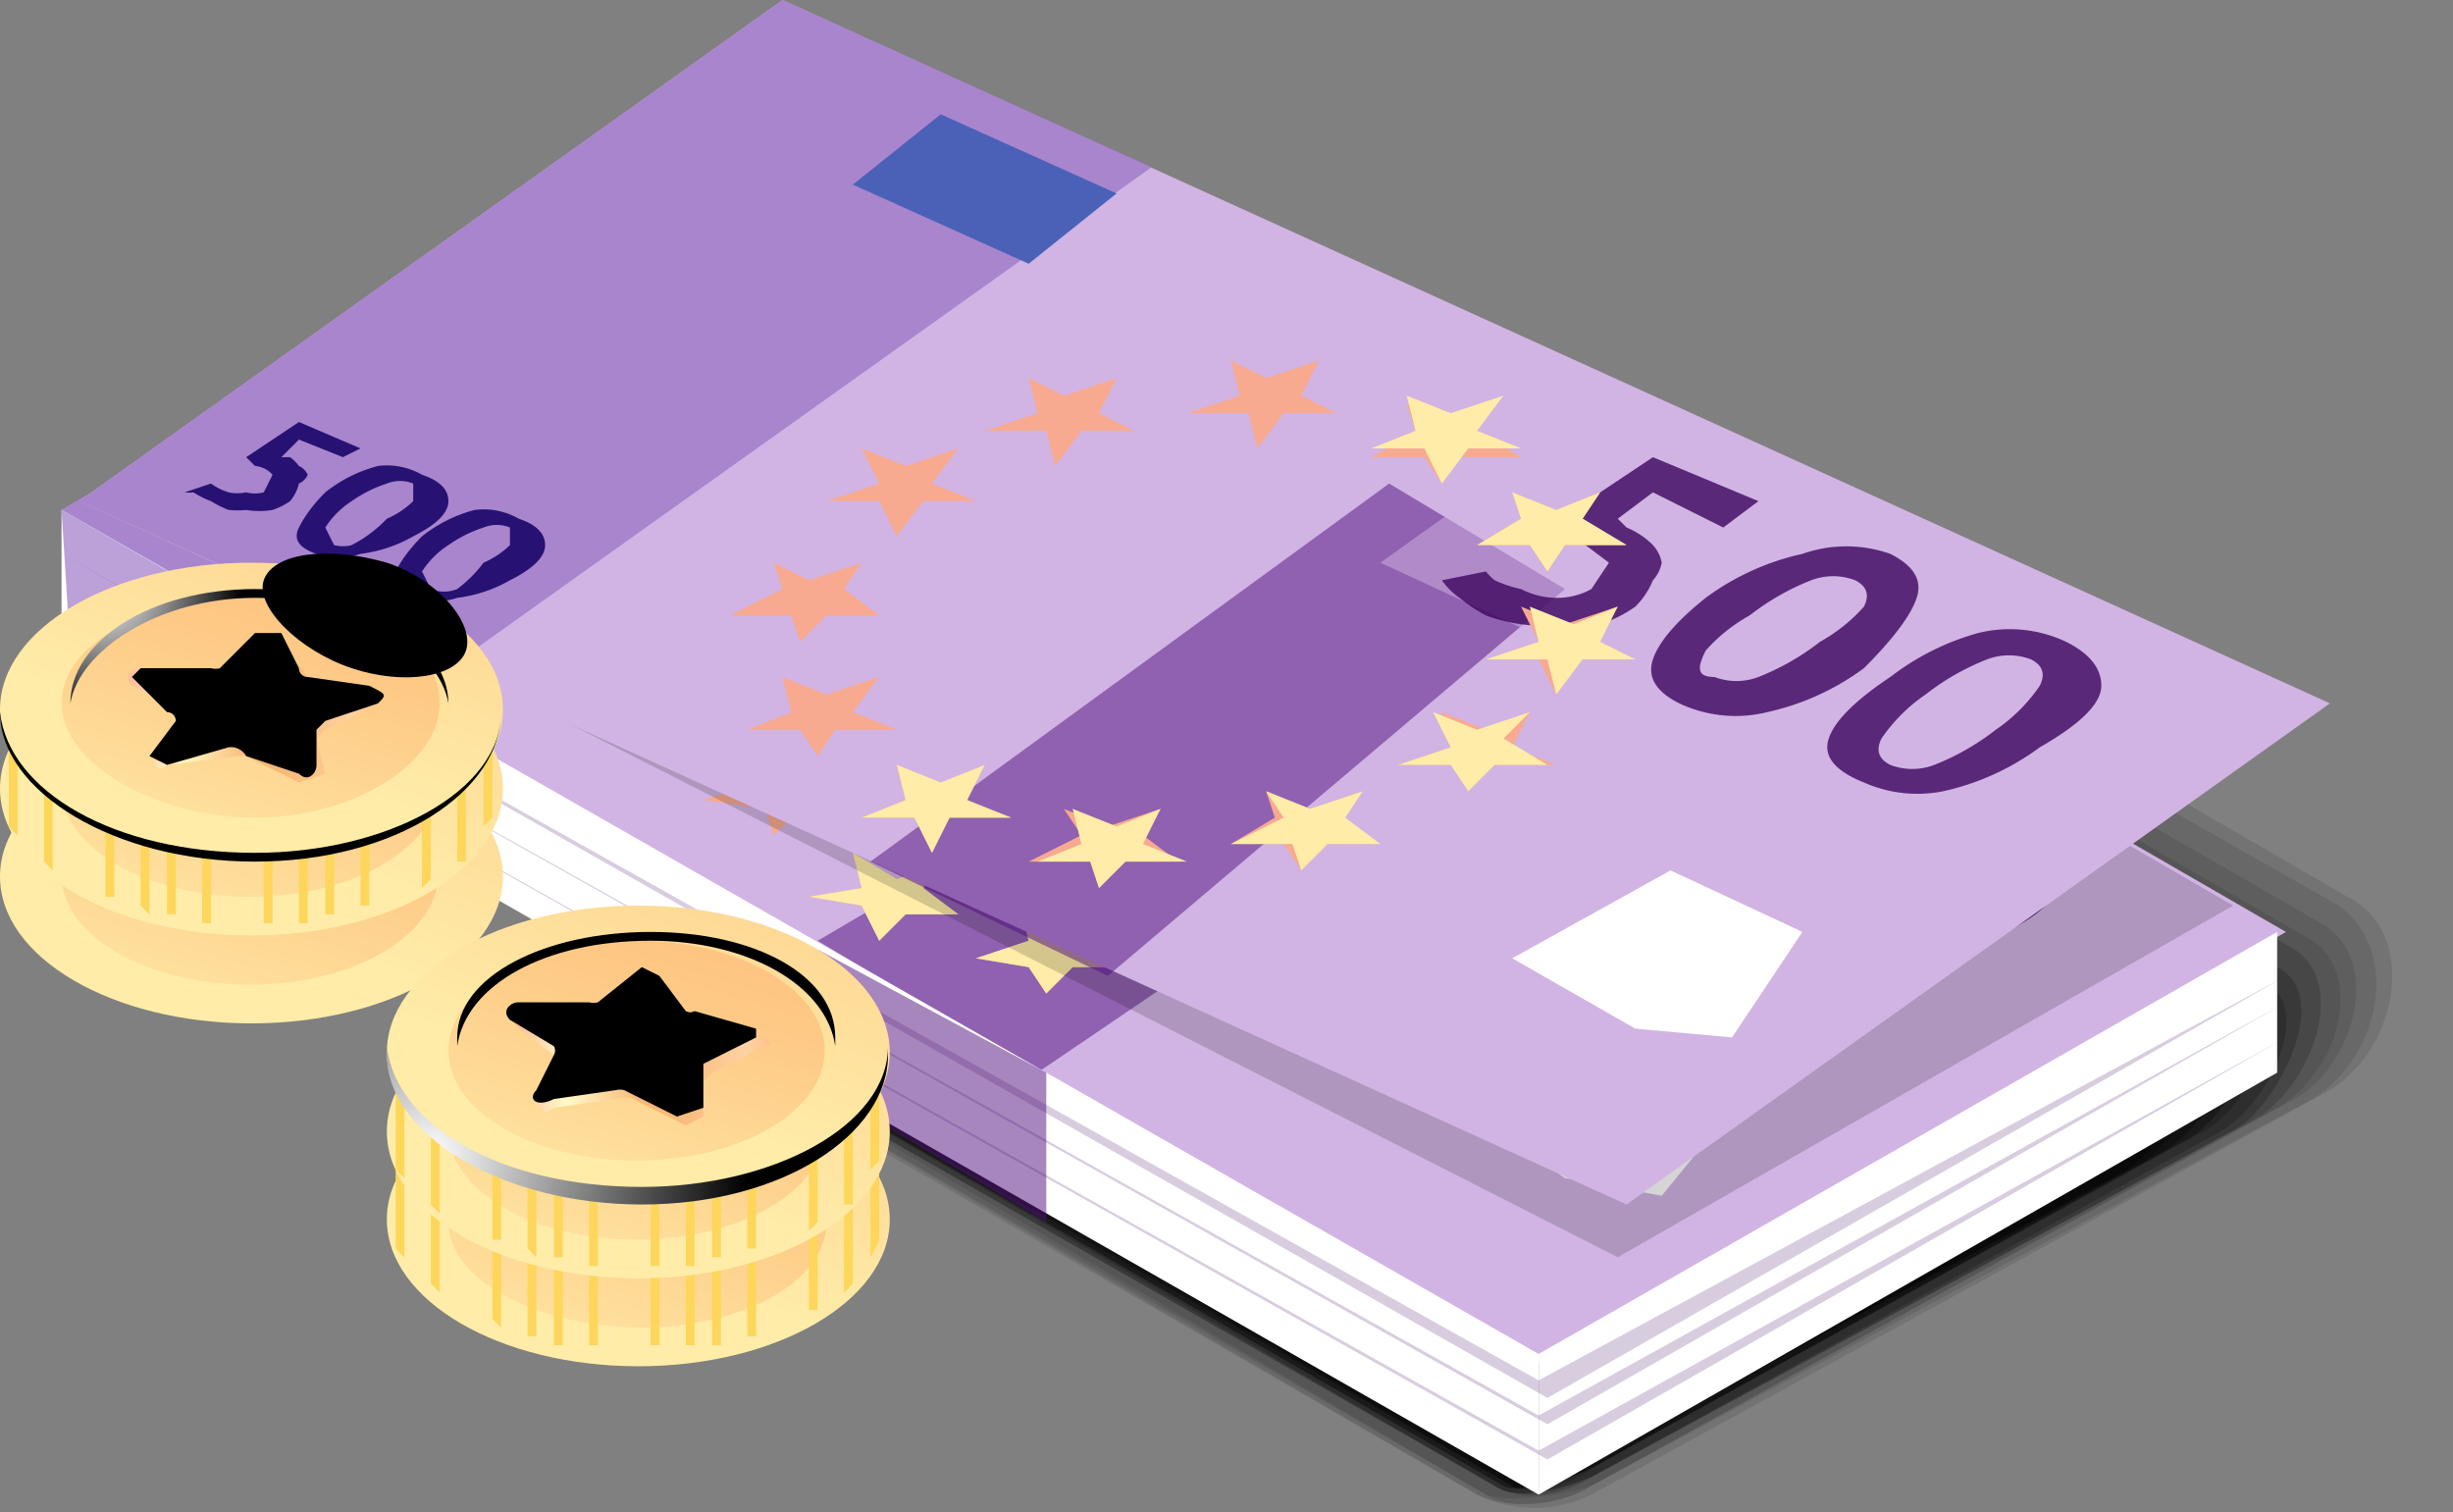 <svg xmlns="http://www.w3.org/2000/svg" viewBox="0 0 279 172" fill="none"><rect x="0" y="0" width="279" height="172" fill="#808080" stroke="none"/><path fill="#000" d="M158 46c4-2 10-1 14 1l95 55c8 4 6 17-2 22l-84 46c-4 2-9 2-13 0l-97-56c-8-4-6-17 2-22l85-46Z" opacity=".1"/><path fill="#000" d="M157 47c4-2 10 0 14 2l95 54c7 5 5 17-3 22l-82 44c-3 2-9 3-13 1l-96-56c-8-4-5-17 2-21l83-46Z" opacity=".1"/><path fill="#000" d="M156 49c3-2 10 0 14 2l94 54c7 4 4 16-3 20l-80 44c-3 2-9 3-12 1l-97-56c-8-5-4-17 3-21l81-44Z" opacity=".1"/><path fill="#000" d="M155 50c3-1 10 1 13 2l95 55c6 4 3 15-4 19l-78 43c-3 1-9 2-12 1l-97-57c-7-4-3-16 4-19l79-44Z" opacity=".1"/><path fill="#000" d="M154 52c3-2 10 0 13 2l94 54c6 4 2 15-4 19l-76 41c-3 2-8 3-11 1l-98-56c-6-4-2-15 5-19l77-42Z" opacity=".167"/><path fill="#000" d="M153 53c3-1 10 1 13 3l93 54c6 3 1 14-4 18l-74 40c-3 1-8 3-11 1l-98-56c-6-4 0-15 6-18l75-42Z" opacity=".2"/><path fill="#000" d="M152 55c2-2 10 1 13 3l93 54c5 3 0 14-6 17l-71 39c-2 1-8 3-11 1l-98-57c-5-3 1-14 6-17l74-40Z" opacity=".2"/><path fill="#000" d="M151 56c2-1 10 2 13 4l92 53c5 3-1 14-6 16l-69 38c-2 2-8 3-10 2l-99-57c-5-3 2-14 7-16l72-40Z" opacity=".2"/><path fill="#000" d="M150 58c2-1 10 2 12 3l93 54c4 2-2 13-7 15l-67 37c-2 1-8 3-10 2l-99-57c-4-3 4-13 8-16l70-38Z" opacity=".3"/><path fill="#000" d="M148 59c2-1 11 3 13 4l92 53c4 3-3 13-7 15l-65 36c-2 1-8 3-9 2l-99-57c-4-3 4-13 8-15l67-38Z" opacity=".3"/><path fill="#000" d="M147 61c2-1 11 3 13 4l92 53c3 2-5 12-8 14l-63 34c-1 1-7 4-9 3l-99-58c-4-2 5-12 9-14l65-36Z" opacity=".3"/><path fill="#000" d="M146 62c2-1 11 4 13 5l91 53c3 1-5 11-8 13l-61 33c-1 1-7 3-9 2l-99-57c-3-2 6-12 9-13l64-36Z" opacity=".3"/><path fill="#000" d="M145 64c1-1 11 4 13 5l91 52c2 2-7 11-9 12l-59 33c-1 0-7 3-8 2L73 111c-3-2 8-11 10-13l62-34Z" opacity=".4"/><path fill="#000" d="m144 65 12 5 91 53c2 1-7 10-10 11l-56 31c-1 1-7 4-8 3L73 111c-2-2 9-11 11-12l60-34Z" opacity=".4"/><path fill="#000" d="M143 67c1-1 11 5 12 5l91 52c2 2-9 10-11 11l-54 30c0 1-7 4-8 3L73 110c-1-1 10-10 12-11l58-32Z" opacity=".4"/><path fill="#000" d="m142 68 12 6 90 52c2 1-10 9-11 10l-52 29-7 3-101-58c-1-1 11-10 13-10l56-32Z" opacity=".4"/><path fill="#000" d="m141 70 12 6 90 52-12 9-50 27-7 4-100-58c-1-1 12-9 13-10l54-30Z" opacity=".5"/><path fill="#000" d="m140 71 12 7 89 51c1 1-12 8-12 8l-48 27-6 4-101-59 13-8 53-30Z" opacity=".5"/><path fill="#000" d="M175 167 74 109l64-36 102 58-65 36Z" opacity=".5"/><path fill="url(#a)" d="M175 155 7 58 92 9l168 97-85 49Z"/><path fill="url(#b)" d="m177 149 35-29 31-19 8 5-74 43Z" opacity=".5"/><path fill="url(#c)" d="m120 118 31 18 53-30-37-21-47 33Z" opacity=".5"/><path fill="url(#d)" d="m174 84-56 38-25-15 63-37 18 14Z" opacity=".5"/><path fill="url(#e)" d="M47 81 7 58 92 9l40 23-85 49Z" opacity=".8"/><path fill="#4B61B8" d="M117 41 98 30l11-6 19 11-11 6Z"/><path fill="#271273" d="M24 59a5 5 0 0 0 2 0 4 4 0 0 0 3 0v-2a3 3 0 0 0-1-1l-2-1 7-4 6 4-2 1-4-2-3 1h1a5 5 0 0 1 1 2 2 2 0 0 1 0 2 5.003 5.003 0 0 1-1 1 8.002 8.002 0 0 1-2 1 9.002 9.002 0 0 1-3 0c-.665.067-1.335.067-2 0a11 11 0 0 1-2-1 9.996 9.996 0 0 1-2-1 4 4 0 0 1-1-1l3-1a4 4 0 0 0 1 1c.299.366.634.701 1 1Zm12 1a16 16 0 0 1 6-2 8 8 0 0 1 5 1c1.333.667 2 1.667 2 3s-1.333 2.333-4 3a16 16 0 0 1-7 3 8 8 0 0 1-5-1c-1.333-1.333-1.667-2.333-1-3l4-4Zm2 1a9.999 9.999 0 0 0-3 3v1a4.001 4.001 0 0 0 3 1 14.998 14.998 0 0 0 4-2 10.001 10.001 0 0 0 3-2v-2a4 4 0 0 0-3 0c-1.373.148-2.72.484-4 1Zm8 5a16 16 0 0 1 6-2 8 8 0 0 1 5 1c2 .667 2.667 1.667 2 3-.667 1.333-2 2.333-4 3a16 16 0 0 1-6 3 8 8 0 0 1-5-1l-2-3 4-4Zm2 2a9.996 9.996 0 0 0-2 2v1a4.001 4.001 0 0 0 3 1 14.998 14.998 0 0 0 4-2 10.001 10.001 0 0 0 3-2l-1-2a4 4 0 0 0-3 0 14.998 14.998 0 0 0-4 2Z"/><path fill="url(#f)" d="m183 117-18 8 13 9 11 2 9-11-15-8Z"/><path fill="url(#g)" d="m206 109-52-30 30-17 51 30-29 17Z" opacity=".5"/><path fill="#3D065F" d="M169 84a10 10 0 0 0 5 1 8 8 0 0 0 4-1c1.333-.667 1.667-1.667 1-3s-1.667-2-3-2l-2-2 12-7 12 7-5 2-7-4-5 2 2 1a8.997 8.997 0 0 1 2 2 3.994 3.994 0 0 1 1 2 3.994 3.994 0 0 1-1 2 8.998 8.998 0 0 1-3 2 14.997 14.997 0 0 1-4 2 17.001 17.001 0 0 1-4 0 18 18 0 0 1-5 0 19.987 19.987 0 0 1-4-2 19.044 19.044 0 0 1-2-2 8.01 8.01 0 0 1-2-2l5-1c.299.366.634.701 1 1a13.998 13.998 0 0 0 2 2Zm22 2a29.004 29.004 0 0 1 11-4 15 15 0 0 1 9 2c2.667 2 3.667 3.667 3 5-.667 1.333-3 3.667-7 7a29.004 29.004 0 0 1-11 4 14.997 14.997 0 0 1-9-2c-3.333-1.333-4.333-3-3-5 1.333-2 3.667-4.333 7-7Zm4 3a18.994 18.994 0 0 0-5 4v3a7 7 0 0 0 5 1 27.997 27.997 0 0 0 8-4 18.994 18.994 0 0 0 5-4c1.333-1.333 1-2.333-1-3a7 7 0 0 0-5 0 28.004 28.004 0 0 0-7 3Zm15 9a29 29 0 0 1 11-5 15 15 0 0 1 9 2c3.333 2 4.667 4 4 6-.667 2-3.333 4-8 6a29.01 29.01 0 0 1-11 4 14.997 14.997 0 0 1-9-2c-2.667-1.333-3.667-3-3-5 .667-2 3-4 7-6Zm4 2a18.988 18.988 0 0 0-5 4c-.667 1.333-.333 2.333 1 3a7.002 7.002 0 0 0 5 1 28.027 28.027 0 0 0 7-3 18.995 18.995 0 0 0 6-5c.667-.667.333-1.667-1-3a7 7 0 0 0-5 0 28 28 0 0 0-8 3Z" opacity=".8"/><path fill="#F7AA90" d="m160 68-6-1 5-2v-4l4 3 6-2-3 4 5 2h-7l-3 3-1-3Zm-62 35-6-1 6-1-1-4 5 3 5-2-2 3 4 3h-6l-3 3-2-4ZM87 92l-7-1 6-2-1-3 5 2 6-1-3 3 4 3-6-1-3 3-1-3Zm53-31-6-1 6-2-1-3 4 2 6-1-3 3 5 3-7-1-3 3-1-3Zm-23 0-6-1 5-2v-3l4 2 6-1-3 3 5 3-7-1-3 3-1-3ZM86 79l-6-1 6-2-1-4 4 3 6-2-3 4 5 2h-7l-3 3-1-3Zm12-12-6-1 6-2-1-3 4 2 6-1-3 3 5 3-7-1-3 4-1-4Zm19 43 2 3 3-3h6l-4-2 2-4-5 2-5-3 1 4-6 2 6 1Zm54-31 1 3 3-3 7 1-5-3 3-4-6 2-4-3v4l-5 2 6 1Zm0 13 1 4 3-4 7 1-5-3 3-3-6 1-4-2v4l-5 1 6 1Zm-31 18 1 3 4-3 6 1-5-3 3-3-6 1-4-2 1 3-6 2 6 1Zm21-7 1 4 3-4 6 1-4-3 2-3-5 1-5-2 1 3-6 2 7 1Z" style="mix-blend-mode:hard-light"/><g style="mix-blend-mode:color-burn"><path fill="url(#h)" d="m160 67-6-1 6-1-1-4 4 3 6-2-3 3 5 3-7-1-3 4-1-4Z"/><path fill="url(#i)" d="m98 103-6-1 6-1-1-4 5 3 5-2-2 3 4 3h-6l-3 3-2-4Z"/><path fill="url(#j)" d="m117 110 2 3 3-3h6l-4-2 2-4-5 2-5-3 1 4-6 2 6 1Z"/><path fill="url(#k)" d="m171 79 1 3 3-3 7 1-5-3 3-4-6 2-4-3v4l-5 2 6 1Z"/><path fill="url(#l)" d="m171 92 1 4 3-4 7 1-5-3 3-3-6 1-4-2v4l-5 1 6 1Zm-31 18 1 3 4-3 6 1-5-3 3-3-6 1-4-2 1 3-6 2 6 1Zm21-7 1 4 3-4 6 1-4-3 2-3-5 1-5-2 1 3-6 2 7 1Z"/></g><path fill="#000" d="M184 143 15 57l80-46 159 92-70 40Z" opacity=".167"/><path fill="url(#m)" d="M185 137 9 57 89 0l176 80-80 57Z"/><path fill="url(#n)" d="m187 132 33-32 29-22 8 4-70 50Z" opacity=".5"/><path fill="url(#o)" d="m127 107 33 15 49-35-38-18-44 38Z" opacity=".5"/><path fill="url(#p)" d="m178 67-52 44-27-13 59-43 20 12Z" opacity=".5"/><path fill="url(#q)" d="M51 76 9 57 89 0l42 19-80 57Z" opacity=".8"/><path fill="#4B61B8" d="m117 30-20-9 10-8 20 9-10 8Z"/><path fill="#271273" d="M26 56a5 5 0 0 0 2 0c.656.17 1.344.17 2 0l1-2a3 3 0 0 0-2-1l-1-1 6-4 7 3-2 1-5-2-2 2h1c.379.284.716.621 1 1a2 2 0 0 1 1 1 2 2 0 0 1-1 1 5 5 0 0 1-1 2 8.002 8.002 0 0 1-2 1 9.002 9.002 0 0 1-3 0c-.665.067-1.335.067-2 0a11 11 0 0 1-2-1 9.996 9.996 0 0 1-2-1 4.003 4.003 0 0 1-1 0l3-1a7.002 7.002 0 0 0 2 1Zm11 0a16 16 0 0 1 6-3 8 8 0 0 1 5 1c2 .667 3 1.667 3 3s-1.333 2.667-4 4a16 16 0 0 1-6 2 8 8 0 0 1-5 0c-2-.667-2.667-1.667-2-3 .667-1.333 1.667-2.667 3-4Zm3 1a9.999 9.999 0 0 0-3 3l1 2c.656.17 1.344.17 2 0a15.001 15.001 0 0 0 4-3 10.001 10.001 0 0 0 3-2v-2a4 4 0 0 0-3 0 14.998 14.998 0 0 0-4 2ZM48 61a16 16 0 0 1 6-3 8 8 0 0 1 5 1c2 .667 3 1.667 3 3s-1.333 2.667-4 4a16 16 0 0 1-6 2 8 8 0 0 1-5 0c-2-.667-2.667-1.667-2-3 .667-1.333 1.667-2.667 3-4Zm3 1a9.999 9.999 0 0 0-3 3l1 2a4 4 0 0 0 3 0 14.998 14.998 0 0 0 3-3 10.001 10.001 0 0 0 3-2v-2a4 4 0 0 0-3 0 14.998 14.998 0 0 0-4 2Z"/><path fill="url(#r)" d="m190 99-18 10 14 8 11 1 8-12-15-7Z"/><path fill="url(#s)" d="m211 89-54-25 28-20 54 25-28 20Z" opacity=".5"/><path fill="#3D065F" d="M173 67a8.999 8.999 0 0 0 4 1 8 8 0 0 0 4-1l2-3-4-3-3-1 12-8 12 5-4 3-8-4-4 3 1 1a8.998 8.998 0 0 1 3 2 3.994 3.994 0 0 1 1 2 3.994 3.994 0 0 1-1 2 8.996 8.996 0 0 1-2 3 14.997 14.997 0 0 1-4 2 17.001 17.001 0 0 1-4 0 18 18 0 0 1-5 0 18.993 18.993 0 0 1-4-1 18.99 18.99 0 0 1-3-2 8.01 8.01 0 0 1-2-2l5-1c.299.366.634.701 1 1 .959.446 1.965.781 3 1Zm21 1a29 29 0 0 1 11-5 15 15 0 0 1 10 0c2.667 1.333 3.667 3 3 5-.667 2-2.667 4.667-6 8a29 29 0 0 1-11 5 15 15 0 0 1-10-1c-2.667-1.333-3.667-3-3-5 .667-2 2.667-4.333 6-7Zm5 2a18.994 18.994 0 0 0-5 4c-1 2-1 3 1 3a7 7 0 0 0 5 0 28.001 28.001 0 0 0 7-4 18.994 18.994 0 0 0 5-4c.667-1.333.333-2.333-1-3a7 7 0 0 0-5 0 28.001 28.001 0 0 0-7 4Zm16 7a28.998 28.998 0 0 1 10-5 15 15 0 0 1 10 1c2.667 1.333 4 3 4 5s-2.333 4.333-7 7a29 29 0 0 1-11 5 15 15 0 0 1-9-1c-3.333-1.333-4.667-3-4-5 .667-2 3-4.333 7-7Zm4 2a18.995 18.995 0 0 0-5 5c-.667 1.333-.333 2.333 1 3a7 7 0 0 0 5 0 28.001 28.001 0 0 0 7-4 18.995 18.995 0 0 0 5-5c.667-1.333.333-2.333-1-3a7 7 0 0 0-5 0 28.001 28.001 0 0 0-7 4Z" opacity=".8"/><path fill="#F7AA90" d="M162 52h-6l5-3-1-3 5 2 5-2-2 3 5 3h-7l-2 3-2-3Zm-58 41h-6l5-2-1-4 5 2 5-2-2 4 5 2h-7l-2 4-2-4ZM91 83h-6l5-2-1-4 5 2 6-2-3 4 5 2h-7l-2 3-2-3Zm51-36h-7l6-2-1-4 4 2 6-2-2 4 4 2h-6l-3 4-1-4Zm-23 2h-7l6-2-1-4 4 2 6-2-2 4 4 2h-6l-3 4-1-4ZM90 70h-7l6-3-1-3 4 2 6-2-2 3 4 3h-6l-3 3-1-3Zm10-13h-6l6-2-2-4 5 2 6-2-3 4 5 2h-6l-3 4-2-4Zm24 41 1 3 3-3h6l-4-3 2-3-6 2-5-2 2 3-6 3h7Zm50-36 2 3 2-3h7l-5-3 2-3-5 2-5-2 1 3-5 3h6Zm1 13 2 4 3-4h6l-5-2 3-4-6 2-5-2 2 4-6 2h6Zm-29 21 2 3 3-3h6l-5-3 3-3-6 2-5-2 1 3-5 3h6Zm20-9 1 3 3-3h7l-5-2 2-4-5 2-5-2 1 4-6 2h7Z" style="mix-blend-mode:hard-light"/><g style="mix-blend-mode:color-burn"><path fill="url(#t)" d="M162 51h-6l5-2-1-4 5 2 6-2-3 4 5 2h-6l-3 4-2-4Z"/><path fill="url(#u)" d="M104 93h-6l5-2-1-4 5 2 5-2-2 4 5 2h-7l-2 4-2-4Z"/><path fill="url(#v)" d="m124 98 1 3 3-3h7l-5-2 2-4-5 2-5-2 1 4-5 2h6Z"/><path fill="url(#w)" d="m174 62 2 3 2-3h7l-5-3 2-3-5 2-5-2 1 3-5 3h6Z"/><path fill="url(#x)" d="m176 75 1 4 3-4h6l-4-2 2-4-5 2-5-2 1 4-6 2h7Z"/><path fill="url(#y)" d="m147 96 1 3 3-3h6l-4-3 2-3-6 2-5-2 2 3-6 3h7Z"/><path fill="url(#z)" d="m165 87 2 3 3-3h6l-5-3 3-3-6 2-5-2 2 4-6 2h6Z"/></g><path fill="url(#A)" d="M175 154v16l84-48v-16l-84 48Z"/><path fill="url(#B)" d="M175 154v16L7 74V58l168 96Z"/><path fill="url(#C)" d="M47 81 7 58l1 16 40 23-1-16Z" opacity=".7"/><path fill="url(#D)" d="m119 122-26-14 1 16 25 15v-17Z" opacity=".5"/><path fill="#3D065F" d="m7 63 169 96 84-48-85 46L7 63Z" opacity=".2"/><path fill="#3D065F" d="m7 67 169 95 84-48-85 47L7 67Z" opacity=".2"/><path fill="#3D065F" d="m7 71 169 95 84-48-85 47L7 71Z" opacity=".2"/><path fill="url(#E)" d="M28.6 116.4c15.795 0 28.6-7.477 28.6-16.7 0-9.223-12.805-16.7-28.6-16.7C12.805 83 0 90.477 0 99.7c0 9.223 12.805 16.7 28.6 16.7Z"/><path fill="url(#F)" d="M28.4 112c11.819 0 21.4-5.596 21.4-12.5S40.219 87 28.4 87C16.581 87 7 92.596 7 99.5S16.581 112 28.4 112Z"/><path fill="url(#G)" d="M29 89c11 0 20 5 21 11 0-7-10-13-21-13S7 93 7 100c1-6 10-11 22-11Z" style="mix-blend-mode:multiply"/><path fill="url(#H)" d="M28.6 106.4c15.795 0 28.6-7.477 28.6-16.7 0-9.223-12.805-16.7-28.6-16.7C12.805 73 0 80.477 0 89.7c0 9.223 12.805 16.7 28.6 16.7Z"/><path fill="url(#I)" d="M28.4 102c11.819 0 21.4-5.596 21.4-12.5S40.219 77 28.4 77C16.581 77 7 82.596 7 89.5S16.581 102 28.4 102Z"/><path fill="url(#J)" d="M29 78c11 0 21 5 21 12v-1c0-7-9-12-21-12S8 82 8 89v1c0-7 10-12 21-12Z" style="mix-blend-mode:screen"/><path fill="#FDD65B" d="M37 104h1V83h-1v21Zm4-1h1V83h-1v20Zm-7 2h1V83h-1v22Zm18-7h1V83h-1v15Zm3-4c.351-.315.685-.649 1-1V83h-1v11Zm-7 7 1-1V83h-1v18Zm-18 4h1V83h-1v22Zm-11-1h1V83h-1v21Zm4 1h1V83h-1v22Zm-7-2 1 1V83h-1v20ZM1 94c.315.351.649.685 1 1V83H1v11Zm4 4 1 1V83H5v15Zm7 4h1V83h-1v19Zm-3-2v1-18 17Z" style="mix-blend-mode:multiply"/><path fill="url(#K)" d="M28.6 97.4c15.795 0 28.6-7.477 28.6-16.7 0-9.223-12.805-16.7-28.6-16.7C12.805 64 0 71.477 0 80.7c0 9.223 12.805 16.7 28.6 16.7Z"/><path fill="url(#L)" d="M29 97C13 97 1 90 0 81c0 9 13 17 29 17s28-8 28-17c0 9-13 16-28 16Z" style="mix-blend-mode:screen"/><path fill="url(#M)" d="M50 80c0 7-10 13-21 13S7 87 7 80s10-12 22-12 21 5 21 12Z"/><path fill="url(#N)" d="M29 68c12 0 21 6 22 12 0-7-10-13-22-13S8 73 8 80c1-6 10-12 21-12Z" style="mix-blend-mode:screen"/><path fill="url(#O)" d="M44 64c6 2 10 7 9 10s-7 4-13 2-11-7-10-10 7-4 14-2Z" style="mix-blend-mode:color-dodge"/><path fill="url(#P)" d="m36 78 7 1v1l-6 3-1 1 1 4-3 1-6-3a3.002 3.002 0 0 0-1 0l-8 1c-1 1-2 0-1-1l2-4a1 1 0 0 0 0-1l-5-3c-1-1 0-2 1-2h8a2 2 0 0 0 1 0l5-3h2l3 4a1 1 0 0 0 1 1Z" style="mix-blend-mode:multiply"/><path fill="url(#Q)" d="m35 77 7 1c2 1 2 1 1 2l-6 2-1 1v4c0 1-1 2-2 1l-6-2a2 2 0 0 0-2-1l-7 2-2-1 3-4a1 1 0 0 0-1-1l-4-4 1-1h8a2 2 0 0 0 1 0l4-4h3l2 4a1 1 0 0 0 1 1Z"/><path fill="url(#R)" d="m35 77 7 1c2 1 2 1 1 2l-6 2-1 1v4c0 1-1 2-2 1l-6-2a2 2 0 0 0-2-1l-7 2-2-1 3-4a1 1 0 0 0-1-1l-4-4 1-1h8a2 2 0 0 0 1 0l4-4h3l2 4a1 1 0 0 0 1 1Z" style="mix-blend-mode:color-dodge"/><path fill="url(#S)" d="M72.6 155.4c15.795 0 28.6-7.477 28.6-16.7 0-9.223-12.805-16.7-28.6-16.7-15.795 0-28.6 7.477-28.6 16.7 0 9.223 12.805 16.7 28.6 16.7Z"/><path fill="url(#T)" d="M94 139c0 7-10 12-21 12s-22-5-22-12 10-13 22-13 21 6 21 13Z"/><path fill="#FDD65B" d="M81 153h1v-22h-1v22Zm4-1h1v-21h-1v21Zm-7 1h1v-22h-1v22Zm18-6 1-1v-15h-1v16Zm3-4a12.01 12.01 0 0 0 1-2v-10h-1v12Zm-7 6h1v-18h-1v18Zm-18 4h1v-22h-1v22Zm-11 0h1v-22h-1v22Zm4 0h1v-22h-1v22Zm-7-1h1v-21h-1v21Zm-15-10c.316.35.65.684 1 1v-12h-1v11Zm4 4 1 1v-16h-1v15Zm7 4 1 1v-20h-1v19Z" style="mix-blend-mode:multiply"/><path fill="url(#U)" d="M72.6 145.4c15.795 0 28.6-7.477 28.6-16.7 0-9.223-12.805-16.7-28.6-16.7-15.795 0-28.6 7.477-28.6 16.7 0 9.223 12.805 16.7 28.6 16.7Z"/><path fill="url(#V)" d="M72.4 141c11.819 0 21.4-5.596 21.4-12.5S84.219 116 72.4 116c-11.819 0-21.4 5.596-21.4 12.5S60.581 141 72.4 141Z"/><path fill="url(#W)" d="M74 116c11 0 20 6 21 12 0-7-9-13-21-13s-22 6-22 13c1-6 10-12 22-12Z" style="mix-blend-mode:screen"/><path fill="url(#X)" d="M72 118c12 0 21 5 22 12v-1c0-7-10-12-22-12s-21 5-21 12v1c1-7 10-12 21-12Z" style="mix-blend-mode:multiply"/><path fill="#FDD65B" d="M81 143h1v-21h-1v21Zm4-1h1v-20h-1v20Zm-7 2h1v-22h-1v22Zm18-7h1v-15h-1v15Zm3-4a11.9 11.9 0 0 0 1-1v-10h-1v11Zm-7 7 1-1v-17h-1v18Zm-18 4h1v-22h-1v22Zm-11-1h1v-21h-1v21Zm4 1h1v-22h-1v22Zm-7-2 1 1v-21h-1v20Zm-15-9c.316.35.65.684 1 1v-12h-1v11Zm4 4 1 1v-16h-1v15Zm7 4h1v-19h-1v19Zm-3-2v1-18 17Z" style="mix-blend-mode:multiply"/><path fill="url(#Y)" d="M72.6 136.4c15.795 0 28.6-7.477 28.6-16.7 0-9.223-12.805-16.7-28.6-16.7-15.795 0-28.6 7.477-28.6 16.7 0 9.223 12.805 16.7 28.6 16.7Z"/><path fill="url(#Z)" d="M73 135c-16 0-28-7-29-16v1c0 9 13 17 29 17s28-8 28-17v-1c0 9-13 16-28 16Z" style="mix-blend-mode:screen"/><path fill="url(#aa)" d="M72.4 132c11.819 0 21.4-5.596 21.4-12.5S84.219 107 72.4 107c-11.819 0-21.4 5.596-21.4 12.5S60.581 132 72.4 132Z"/><path fill="url(#ab)" d="M74 107c11 0 20 5 21 12v-1c0-7-9-12-21-12s-22 5-22 12v1c1-7 10-12 22-12Z" style="mix-blend-mode:screen"/><path fill="url(#ac)" d="m79 116 7 2c2 0 2 1 1 1l-6 3-1 1v4l-2 1-6-3a2.997 2.997 0 0 0-2 0l-7 1c-1 1-2 0-2-1l2-4a.998.998 0 0 0 0-1l-4-3c-1-1 0-2 1-2h8c.328.085.672.085 1 0l4-4 3 1 2 4a.998.998 0 0 0 1 0Z" style="mix-blend-mode:multiply"/><path fill="url(#ad)" d="m79 115 7 2v1l-6 3v5l-3 1-6-3a1.993 1.993 0 0 0-1 0l-7 1c-2 1-3 0-2-1l2-4a.998.998 0 0 0 0-1l-5-3c-1-1 0-2 1-2h8c.328.085.672.085 1 0l5-4 2 1 3 4a.998.998 0 0 0 1 0Z"/><path fill="url(#ae)" d="m79 115 7 2v1l-6 3v5l-3 1-6-3a1.993 1.993 0 0 0-1 0l-7 1c-2 1-3 0-2-1l2-4a.998.998 0 0 0 0-1l-5-3c-1-1 0-2 1-2h8c.328.085.672.085 1 0l5-4 2 1 3 4a.998.998 0 0 0 1 0Z" style="mix-blend-mode:color-dodge"/><defs><linearGradient id="a" x1="-2067.6" x2="-1865.2" y1="5104.4" y2="5104.4" gradientUnits="userSpaceOnUse"><stop stop-color="#9F79C8"/><stop offset=".1" stop-color="#A47FCA"/><stop offset=".3" stop-color="#B491D3"/><stop offset=".6" stop-color="#D1B4E3"/></linearGradient><linearGradient id="b" x1="-2080" x2="-2017.7" y1="62.6" y2="194.665" gradientUnits="userSpaceOnUse"><stop stop-color="#4F0D7E"/><stop offset=".1" stop-color="#561784"/><stop offset=".3" stop-color="#6C3294"/><stop offset=".6" stop-color="#8F5FAF"/><stop offset=".9" stop-color="#BE9CD4"/><stop offset="1" stop-color="#D1B4E3"/></linearGradient><linearGradient id="c" x1="-1980" x2="-1896" y1="5093.2" y2="5093.2" gradientUnits="userSpaceOnUse"><stop stop-color="#4F0D7E"/><stop offset=".1" stop-color="#561784"/><stop offset=".3" stop-color="#6C3294"/><stop offset=".6" stop-color="#8F5FAF"/><stop offset=".9" stop-color="#BE9CD4"/><stop offset="1" stop-color="#D1B4E3"/></linearGradient><linearGradient id="d" x1="-1932" x2="-1970.39" y1="5114" y2="5102.04" gradientUnits="userSpaceOnUse"><stop stop-color="#4F0D7E"/><stop offset=".1" stop-color="#561784"/><stop offset=".3" stop-color="#6C3294"/><stop offset=".6" stop-color="#8F5FAF"/><stop offset=".9" stop-color="#BE9CD4"/><stop offset="1" stop-color="#D1B4E3"/></linearGradient><linearGradient id="e" x1="-2043" x2="-2147.14" y1="95.4" y2="-33.742" gradientUnits="userSpaceOnUse"><stop stop-color="#9F79C8"/><stop offset=".1" stop-color="#A47FCA"/><stop offset=".3" stop-color="#B491D3"/><stop offset=".6" stop-color="#D1B4E3"/><stop offset=".8" stop-color="#DAC3E8"/><stop offset="1" stop-color="#EBDEF3"/></linearGradient><linearGradient id="f" x1="-1986.6" x2="-1910.04" y1="5182.4" y2="5155.8" gradientUnits="userSpaceOnUse"><stop stop-color="#9F79C8"/><stop offset=".1" stop-color="#A27CC9"/><stop offset=".3" stop-color="#AB87CE"/><stop offset=".4" stop-color="#BB9AD7"/><stop offset=".5" stop-color="#D1B4E3"/><stop offset=".6" stop-color="#DAC3E8"/><stop offset=".9" stop-color="#F3ECF8"/><stop offset="1" stop-color="#fff"/></linearGradient><linearGradient id="g" x1="-2008.7" x2="-2014.21" y1="24.4" y2="100.375" gradientUnits="userSpaceOnUse"><stop stop-color="#4F0D7E"/><stop offset=".1" stop-color="#561784"/><stop offset=".3" stop-color="#6C3294"/><stop offset=".6" stop-color="#8F5FAF"/><stop offset=".9" stop-color="#BE9CD4"/><stop offset="1" stop-color="#D1B4E3"/></linearGradient><linearGradient id="h" x1="-2067.9" x2="-2050.9" y1="66" y2="66" gradientUnits="userSpaceOnUse"><stop stop-color="#FFA98C"/><stop offset=".3" stop-color="#FEB892"/><stop offset=".9" stop-color="#FEE0A3"/><stop offset="1" stop-color="#FEECA8"/></linearGradient><linearGradient id="i" x1="-2129.9" x2="-2112.9" y1="102" y2="102" gradientUnits="userSpaceOnUse"><stop stop-color="#FFA98C"/><stop offset=".3" stop-color="#FEB892"/><stop offset=".9" stop-color="#FEE0A3"/><stop offset="1" stop-color="#FEECA8"/></linearGradient><linearGradient id="j" x1="-2110.9" x2="-2093.9" y1="108" y2="108" gradientUnits="userSpaceOnUse"><stop stop-color="#FFA98C"/><stop offset=".3" stop-color="#FEB892"/><stop offset=".9" stop-color="#FEE0A3"/><stop offset="1" stop-color="#FEECA8"/></linearGradient><linearGradient id="k" x1="-2056.9" x2="-2039.9" y1="77" y2="77" gradientUnits="userSpaceOnUse"><stop stop-color="#FFA98C"/><stop offset=".3" stop-color="#FEB892"/><stop offset=".9" stop-color="#FEE0A3"/><stop offset="1" stop-color="#FEECA8"/></linearGradient><linearGradient id="l" x1="-6139.6" x2="-6091.6" y1="99.5" y2="99.5" gradientUnits="userSpaceOnUse"><stop stop-color="#FFA98C"/><stop offset=".3" stop-color="#FEB892"/><stop offset=".9" stop-color="#FEE0A3"/><stop offset="1" stop-color="#FEECA8"/></linearGradient><linearGradient id="m" x1="-2448.6" x2="-2269.4" y1="4397.7" y2="4397.7" gradientUnits="userSpaceOnUse"><stop stop-color="#9F79C8"/><stop offset=".1" stop-color="#A47FCA"/><stop offset=".3" stop-color="#B491D3"/><stop offset=".6" stop-color="#D1B4E3"/></linearGradient><linearGradient id="n" x1="-1745" x2="-1659.7" y1="-532.2" y2="-402.106" gradientUnits="userSpaceOnUse"><stop stop-color="#4F0D7E"/><stop offset=".1" stop-color="#561784"/><stop offset=".3" stop-color="#6C3294"/><stop offset=".6" stop-color="#8F5FAF"/><stop offset=".9" stop-color="#BE9CD4"/><stop offset="1" stop-color="#D1B4E3"/></linearGradient><linearGradient id="o" x1="-2357.6" x2="-2283.8" y1="4468" y2="4468" gradientUnits="userSpaceOnUse"><stop stop-color="#4F0D7E"/><stop offset=".1" stop-color="#561784"/><stop offset=".3" stop-color="#6C3294"/><stop offset=".6" stop-color="#8F5FAF"/><stop offset=".9" stop-color="#BE9CD4"/><stop offset="1" stop-color="#D1B4E3"/></linearGradient><linearGradient id="p" x1="-2342.1" x2="-2388.26" y1="4484.6" y2="4473.75" gradientUnits="userSpaceOnUse"><stop stop-color="#4F0D7E"/><stop offset=".1" stop-color="#561784"/><stop offset=".3" stop-color="#6C3294"/><stop offset=".6" stop-color="#8F5FAF"/><stop offset=".9" stop-color="#BE9CD4"/><stop offset="1" stop-color="#D1B4E3"/></linearGradient><linearGradient id="q" x1="-1699" x2="-1810.44" y1="-501.6" y2="-629.374" gradientUnits="userSpaceOnUse"><stop stop-color="#9F79C8"/><stop offset=".1" stop-color="#A27CC9"/><stop offset=".3" stop-color="#AB87CE"/><stop offset=".4" stop-color="#BB9AD7"/><stop offset=".5" stop-color="#D1B4E3"/><stop offset=".6" stop-color="#DAC3E8"/><stop offset=".9" stop-color="#F3ECF8"/><stop offset="1" stop-color="#fff"/></linearGradient><linearGradient id="r" x1="-2402" x2="-2321.96" y1="4636.2" y2="4609.46" gradientUnits="userSpaceOnUse"><stop stop-color="#9F79C8"/><stop offset=".1" stop-color="#A27CC9"/><stop offset=".3" stop-color="#AB87CE"/><stop offset=".4" stop-color="#BB9AD7"/><stop offset=".5" stop-color="#D1B4E3"/><stop offset=".6" stop-color="#DAC3E8"/><stop offset=".9" stop-color="#F3ECF8"/><stop offset="1" stop-color="#fff"/></linearGradient><linearGradient id="s" x1="-1671.6" x2="-1676.59" y1="-577" y2="-499.763" gradientUnits="userSpaceOnUse"><stop stop-color="#4F0D7E"/><stop offset=".1" stop-color="#561784"/><stop offset=".3" stop-color="#6C3294"/><stop offset=".6" stop-color="#8F5FAF"/><stop offset=".9" stop-color="#BE9CD4"/><stop offset="1" stop-color="#D1B4E3"/></linearGradient><linearGradient id="t" x1="-1715.7" x2="-1698.7" y1="-559" y2="-559" gradientUnits="userSpaceOnUse"><stop stop-color="#FFA98C"/><stop offset=".3" stop-color="#FEB892"/><stop offset=".9" stop-color="#FEE0A3"/><stop offset="1" stop-color="#FEECA8"/></linearGradient><linearGradient id="u" x1="-1777.1" x2="-1760.1" y1="-523" y2="-523" gradientUnits="userSpaceOnUse"><stop stop-color="#FFA98C"/><stop offset=".3" stop-color="#FEB892"/><stop offset=".9" stop-color="#FEE0A3"/><stop offset="1" stop-color="#FEECA8"/></linearGradient><linearGradient id="v" x1="-1757.1" x2="-1740.1" y1="-455.2" y2="-455.2" gradientUnits="userSpaceOnUse"><stop stop-color="#FFA98C"/><stop offset=".3" stop-color="#FEB892"/><stop offset=".9" stop-color="#FEE0A3"/><stop offset="1" stop-color="#FEECA8"/></linearGradient><linearGradient id="w" x1="-1703.7" x2="-1686.7" y1="-486.7" y2="-486.7" gradientUnits="userSpaceOnUse"><stop stop-color="#FFA98C"/><stop offset=".3" stop-color="#FEB892"/><stop offset=".9" stop-color="#FEE0A3"/><stop offset="1" stop-color="#FEECA8"/></linearGradient><linearGradient id="x" x1="-1704.4" x2="-1687.4" y1="-534" y2="-534" gradientUnits="userSpaceOnUse"><stop stop-color="#FFA98C"/><stop offset=".3" stop-color="#FEB892"/><stop offset=".9" stop-color="#FEE0A3"/><stop offset="1" stop-color="#FEECA8"/></linearGradient><linearGradient id="y" x1="-1735.1" x2="-1718.1" y1="-455.4" y2="-455.4" gradientUnits="userSpaceOnUse"><stop stop-color="#FFA98C"/><stop offset=".3" stop-color="#FEB892"/><stop offset=".9" stop-color="#FEE0A3"/><stop offset="1" stop-color="#FEECA8"/></linearGradient><linearGradient id="z" x1="-1716.1" x2="-1699.1" y1="-462.6" y2="-462.6" gradientUnits="userSpaceOnUse"><stop stop-color="#FFA98C"/><stop offset=".3" stop-color="#FEB892"/><stop offset=".9" stop-color="#FEE0A3"/><stop offset="1" stop-color="#FEECA8"/></linearGradient><linearGradient id="A" x1="-2000.6" x2="-1833.15" y1="144.4" y2="54.49" gradientUnits="userSpaceOnUse"><stop stop-color="#9F79C8"/><stop offset=".1" stop-color="#A27CC9"/><stop offset=".3" stop-color="#AB87CE"/><stop offset=".4" stop-color="#BB9AD7"/><stop offset=".5" stop-color="#D1B4E3"/><stop offset=".6" stop-color="#DAC3E8"/><stop offset=".9" stop-color="#F3ECF8"/><stop offset="1" stop-color="#fff"/></linearGradient><linearGradient id="B" x1="-2361.8" x2="-1949.68" y1="170" y2="-50.781" gradientUnits="userSpaceOnUse"><stop stop-color="#9F79C8"/><stop offset=".1" stop-color="#A27CC9"/><stop offset=".3" stop-color="#AB87CE"/><stop offset=".4" stop-color="#BB9AD7"/><stop offset=".5" stop-color="#D1B4E3"/><stop offset=".6" stop-color="#DAC3E8"/><stop offset=".9" stop-color="#F3ECF8"/><stop offset="1" stop-color="#fff"/></linearGradient><linearGradient id="C" x1="-2157.8" x2="-2242.26" y1="104.8" y2="62.52" gradientUnits="userSpaceOnUse"><stop stop-color="#9F79C8"/><stop offset=".1" stop-color="#A27CC9"/><stop offset=".3" stop-color="#AB87CE"/><stop offset=".4" stop-color="#BB9AD7"/><stop offset=".5" stop-color="#D1B4E3"/><stop offset=".6" stop-color="#DAC3E8"/><stop offset=".9" stop-color="#F3ECF8"/><stop offset="1" stop-color="#fff"/></linearGradient><linearGradient id="D" x1="-2067.6" x2="-2129.38" y1="139" y2="120.978" gradientUnits="userSpaceOnUse"><stop stop-color="#4F0D7E"/><stop offset=".1" stop-color="#561784"/><stop offset=".3" stop-color="#6C3294"/><stop offset=".6" stop-color="#8F5FAF"/><stop offset=".9" stop-color="#BE9CD4"/><stop offset="1" stop-color="#D1B4E3"/></linearGradient><linearGradient id="E" x1="80.08" x2="56.599" y1="46.26" y2="114.622" gradientUnits="userSpaceOnUse"><stop stop-color="#FFBA78"/><stop offset=".4" stop-color="#FEC986"/><stop offset="1" stop-color="#FEECA8"/></linearGradient><linearGradient id="F" x1="49.8" x2="34.443" y1="77" y2="126.663" gradientUnits="userSpaceOnUse"><stop stop-color="#FFBA78"/><stop offset=".4" stop-color="#FEC986"/><stop offset="1" stop-color="#FEECA8"/></linearGradient><linearGradient id="G" x1="58.6" x2="54.776" y1="67.5" y2="109.663" gradientUnits="userSpaceOnUse"><stop stop-color="#FFBB96"/><stop offset=".2" stop-color="#FFFBC9"/><stop offset=".5" stop-color="#F9B673"/><stop offset=".6" stop-color="#F9B876"/><stop offset=".7" stop-color="#FABE81"/><stop offset=".8" stop-color="#FCC892"/><stop offset=".9" stop-color="#FED2A3"/><stop offset="1" stop-color="#FFC28C"/></linearGradient><linearGradient id="H" x1="80.08" x2="56.599" y1="36.26" y2="104.622" gradientUnits="userSpaceOnUse"><stop stop-color="#FFBA78"/><stop offset=".4" stop-color="#FEC986"/><stop offset="1" stop-color="#FEECA8"/></linearGradient><linearGradient id="I" x1="49.8" x2="34.443" y1="67" y2="116.663" gradientUnits="userSpaceOnUse"><stop stop-color="#FFBA78"/><stop offset=".4" stop-color="#FEC986"/><stop offset="1" stop-color="#FEECA8"/></linearGradient><linearGradient id="K" x1="80.08" x2="56.599" y1="27.26" y2="95.622" gradientUnits="userSpaceOnUse"><stop stop-color="#FFBA78"/><stop offset=".4" stop-color="#FEC986"/><stop offset="1" stop-color="#FEECA8"/></linearGradient><linearGradient id="M" x1="50" x2="34.702" y1="58" y2="107.703" gradientUnits="userSpaceOnUse"><stop stop-color="#FFBA78"/><stop offset=".4" stop-color="#FEC986"/><stop offset="1" stop-color="#FEECA8"/></linearGradient><linearGradient id="P" x1="14.586" x2="43" y1="81" y2="81" gradientUnits="userSpaceOnUse"><stop stop-color="#FFBB96"/><stop offset=".2" stop-color="#FFFBC9"/><stop offset=".5" stop-color="#F9B673"/><stop offset=".6" stop-color="#F9B876"/><stop offset=".7" stop-color="#FABE81"/><stop offset=".8" stop-color="#FCC892"/><stop offset=".9" stop-color="#FED2A3"/><stop offset="1" stop-color="#FFC28C"/></linearGradient><linearGradient id="Q" x1=".672" x2="15.2" y1="103.187" y2="67.253" gradientUnits="userSpaceOnUse"><stop stop-color="#FFBA78"/><stop offset=".4" stop-color="#FEC986"/><stop offset="1" stop-color="#FEECA8"/></linearGradient><linearGradient id="S" x1="124.08" x2="100.599" y1="85.26" y2="153.622" gradientUnits="userSpaceOnUse"><stop stop-color="#FFBA78"/><stop offset=".4" stop-color="#FEC986"/><stop offset="1" stop-color="#FEECA8"/></linearGradient><linearGradient id="T" x1="94" x2="78.702" y1="116" y2="165.703" gradientUnits="userSpaceOnUse"><stop stop-color="#FFBA78"/><stop offset=".4" stop-color="#FEC986"/><stop offset="1" stop-color="#FEECA8"/></linearGradient><linearGradient id="U" x1="124.08" x2="100.599" y1="75.26" y2="143.622" gradientUnits="userSpaceOnUse"><stop stop-color="#FFBA78"/><stop offset=".4" stop-color="#FEC986"/><stop offset="1" stop-color="#FEECA8"/></linearGradient><linearGradient id="V" x1="93.8" x2="78.442" y1="106" y2="155.663" gradientUnits="userSpaceOnUse"><stop stop-color="#FFBA78"/><stop offset=".4" stop-color="#FEC986"/><stop offset="1" stop-color="#FEECA8"/></linearGradient><linearGradient id="X" x1="102.6" x2="98.776" y1="97.5" y2="139.663" gradientUnits="userSpaceOnUse"><stop stop-color="#FFBB96"/><stop offset=".2" stop-color="#FFFBC9"/><stop offset=".5" stop-color="#F9B673"/><stop offset=".6" stop-color="#F9B876"/><stop offset=".7" stop-color="#FABE81"/><stop offset=".8" stop-color="#FCC892"/><stop offset=".9" stop-color="#FED2A3"/><stop offset="1" stop-color="#FFC28C"/></linearGradient><linearGradient id="Y" x1="124.08" x2="100.599" y1="66.26" y2="134.622" gradientUnits="userSpaceOnUse"><stop stop-color="#FFBA78"/><stop offset=".4" stop-color="#FEC986"/><stop offset="1" stop-color="#FEECA8"/></linearGradient><linearGradient id="aa" x1="93.8" x2="78.442" y1="97" y2="146.663" gradientUnits="userSpaceOnUse"><stop stop-color="#FFBA78"/><stop offset=".4" stop-color="#FEC986"/><stop offset="1" stop-color="#FEECA8"/></linearGradient><linearGradient id="ac" x1="58.586" x2="87.657" y1="119.5" y2="119.5" gradientUnits="userSpaceOnUse"><stop stop-color="#FFBB96"/><stop offset=".2" stop-color="#FFFBC9"/><stop offset=".5" stop-color="#F9B673"/><stop offset=".6" stop-color="#F9B876"/><stop offset=".7" stop-color="#FABE81"/><stop offset=".8" stop-color="#FCC892"/><stop offset=".9" stop-color="#FED2A3"/><stop offset="1" stop-color="#FFC28C"/></linearGradient><linearGradient id="ad" x1="43.379" x2="58.897" y1="142.3" y2="105.554" gradientUnits="userSpaceOnUse"><stop stop-color="#FFBA78"/><stop offset=".4" stop-color="#FEC986"/><stop offset="1" stop-color="#FEECA8"/></linearGradient><radialGradient id="J" cx="0" cy="0" r="1" gradientTransform="matrix(15.473 0 0 15.6 -153.452 77)" gradientUnits="userSpaceOnUse"><stop stop-color="#fff"/><stop offset="1"/></radialGradient><radialGradient id="L" cx="0" cy="0" r="1" gradientTransform="matrix(36.03 0 0 35.7 -163.312 92.9)" gradientUnits="userSpaceOnUse"><stop stop-color="#fff"/><stop offset="1"/></radialGradient><radialGradient id="N" cx="0" cy="0" r="1" gradientTransform="matrix(15.841 0 0 15.6 11.697 67)" gradientUnits="userSpaceOnUse"><stop stop-color="#fff"/><stop offset="1"/></radialGradient><radialGradient id="O" cx="0" cy="0" r="1" gradientTransform="matrix(1.779 -8.819 6.836 1.379 2790.8 187.272)" gradientUnits="userSpaceOnUse"><stop stop-color="#F49587"/><stop offset=".1" stop-color="#BC7368"/><stop offset=".2" stop-color="#8B544C"/><stop offset=".4" stop-color="#603A35"/><stop offset=".5" stop-color="#3D2522"/><stop offset=".6" stop-color="#221513"/><stop offset=".7" stop-color="#0F0908"/><stop offset=".9" stop-color="#030202"/><stop offset="1"/></radialGradient><radialGradient id="R" cx="0" cy="0" r="1" gradientTransform="matrix(11.575 0 0 11.49 -79.175 75.283)" gradientUnits="userSpaceOnUse"><stop stop-color="#F49587"/><stop offset=".1" stop-color="#BC7368"/><stop offset=".2" stop-color="#8B544C"/><stop offset=".4" stop-color="#603A35"/><stop offset=".5" stop-color="#3D2522"/><stop offset=".6" stop-color="#221513"/><stop offset=".7" stop-color="#0F0908"/><stop offset=".9" stop-color="#030202"/><stop offset="1"/></radialGradient><radialGradient id="W" cx="0" cy="0" r="1" gradientTransform="matrix(15.841 0 0 15.6 -125.869 115)" gradientUnits="userSpaceOnUse"><stop stop-color="#fff"/><stop offset="1"/></radialGradient><radialGradient id="Z" cx="0" cy="0" r="1" gradientTransform="matrix(36.03 0 0 37.8 49.147 131.6)" gradientUnits="userSpaceOnUse"><stop stop-color="#fff"/><stop offset="1"/></radialGradient><radialGradient id="ab" cx="0" cy="0" r="1" gradientTransform="matrix(15.841 0 0 15.6 -125.869 106)" gradientUnits="userSpaceOnUse"><stop stop-color="#fff"/><stop offset="1"/></radialGradient><radialGradient id="ae" cx="0" cy="0" r="1" gradientTransform="matrix(11.476 0 0 11.9 -46.664 113.4)" gradientUnits="userSpaceOnUse"><stop stop-color="#F49587"/><stop offset=".1" stop-color="#BC7368"/><stop offset=".2" stop-color="#8B544C"/><stop offset=".4" stop-color="#603A35"/><stop offset=".5" stop-color="#3D2522"/><stop offset=".6" stop-color="#221513"/><stop offset=".7" stop-color="#0F0908"/><stop offset=".9" stop-color="#030202"/><stop offset="1"/></radialGradient></defs></svg>